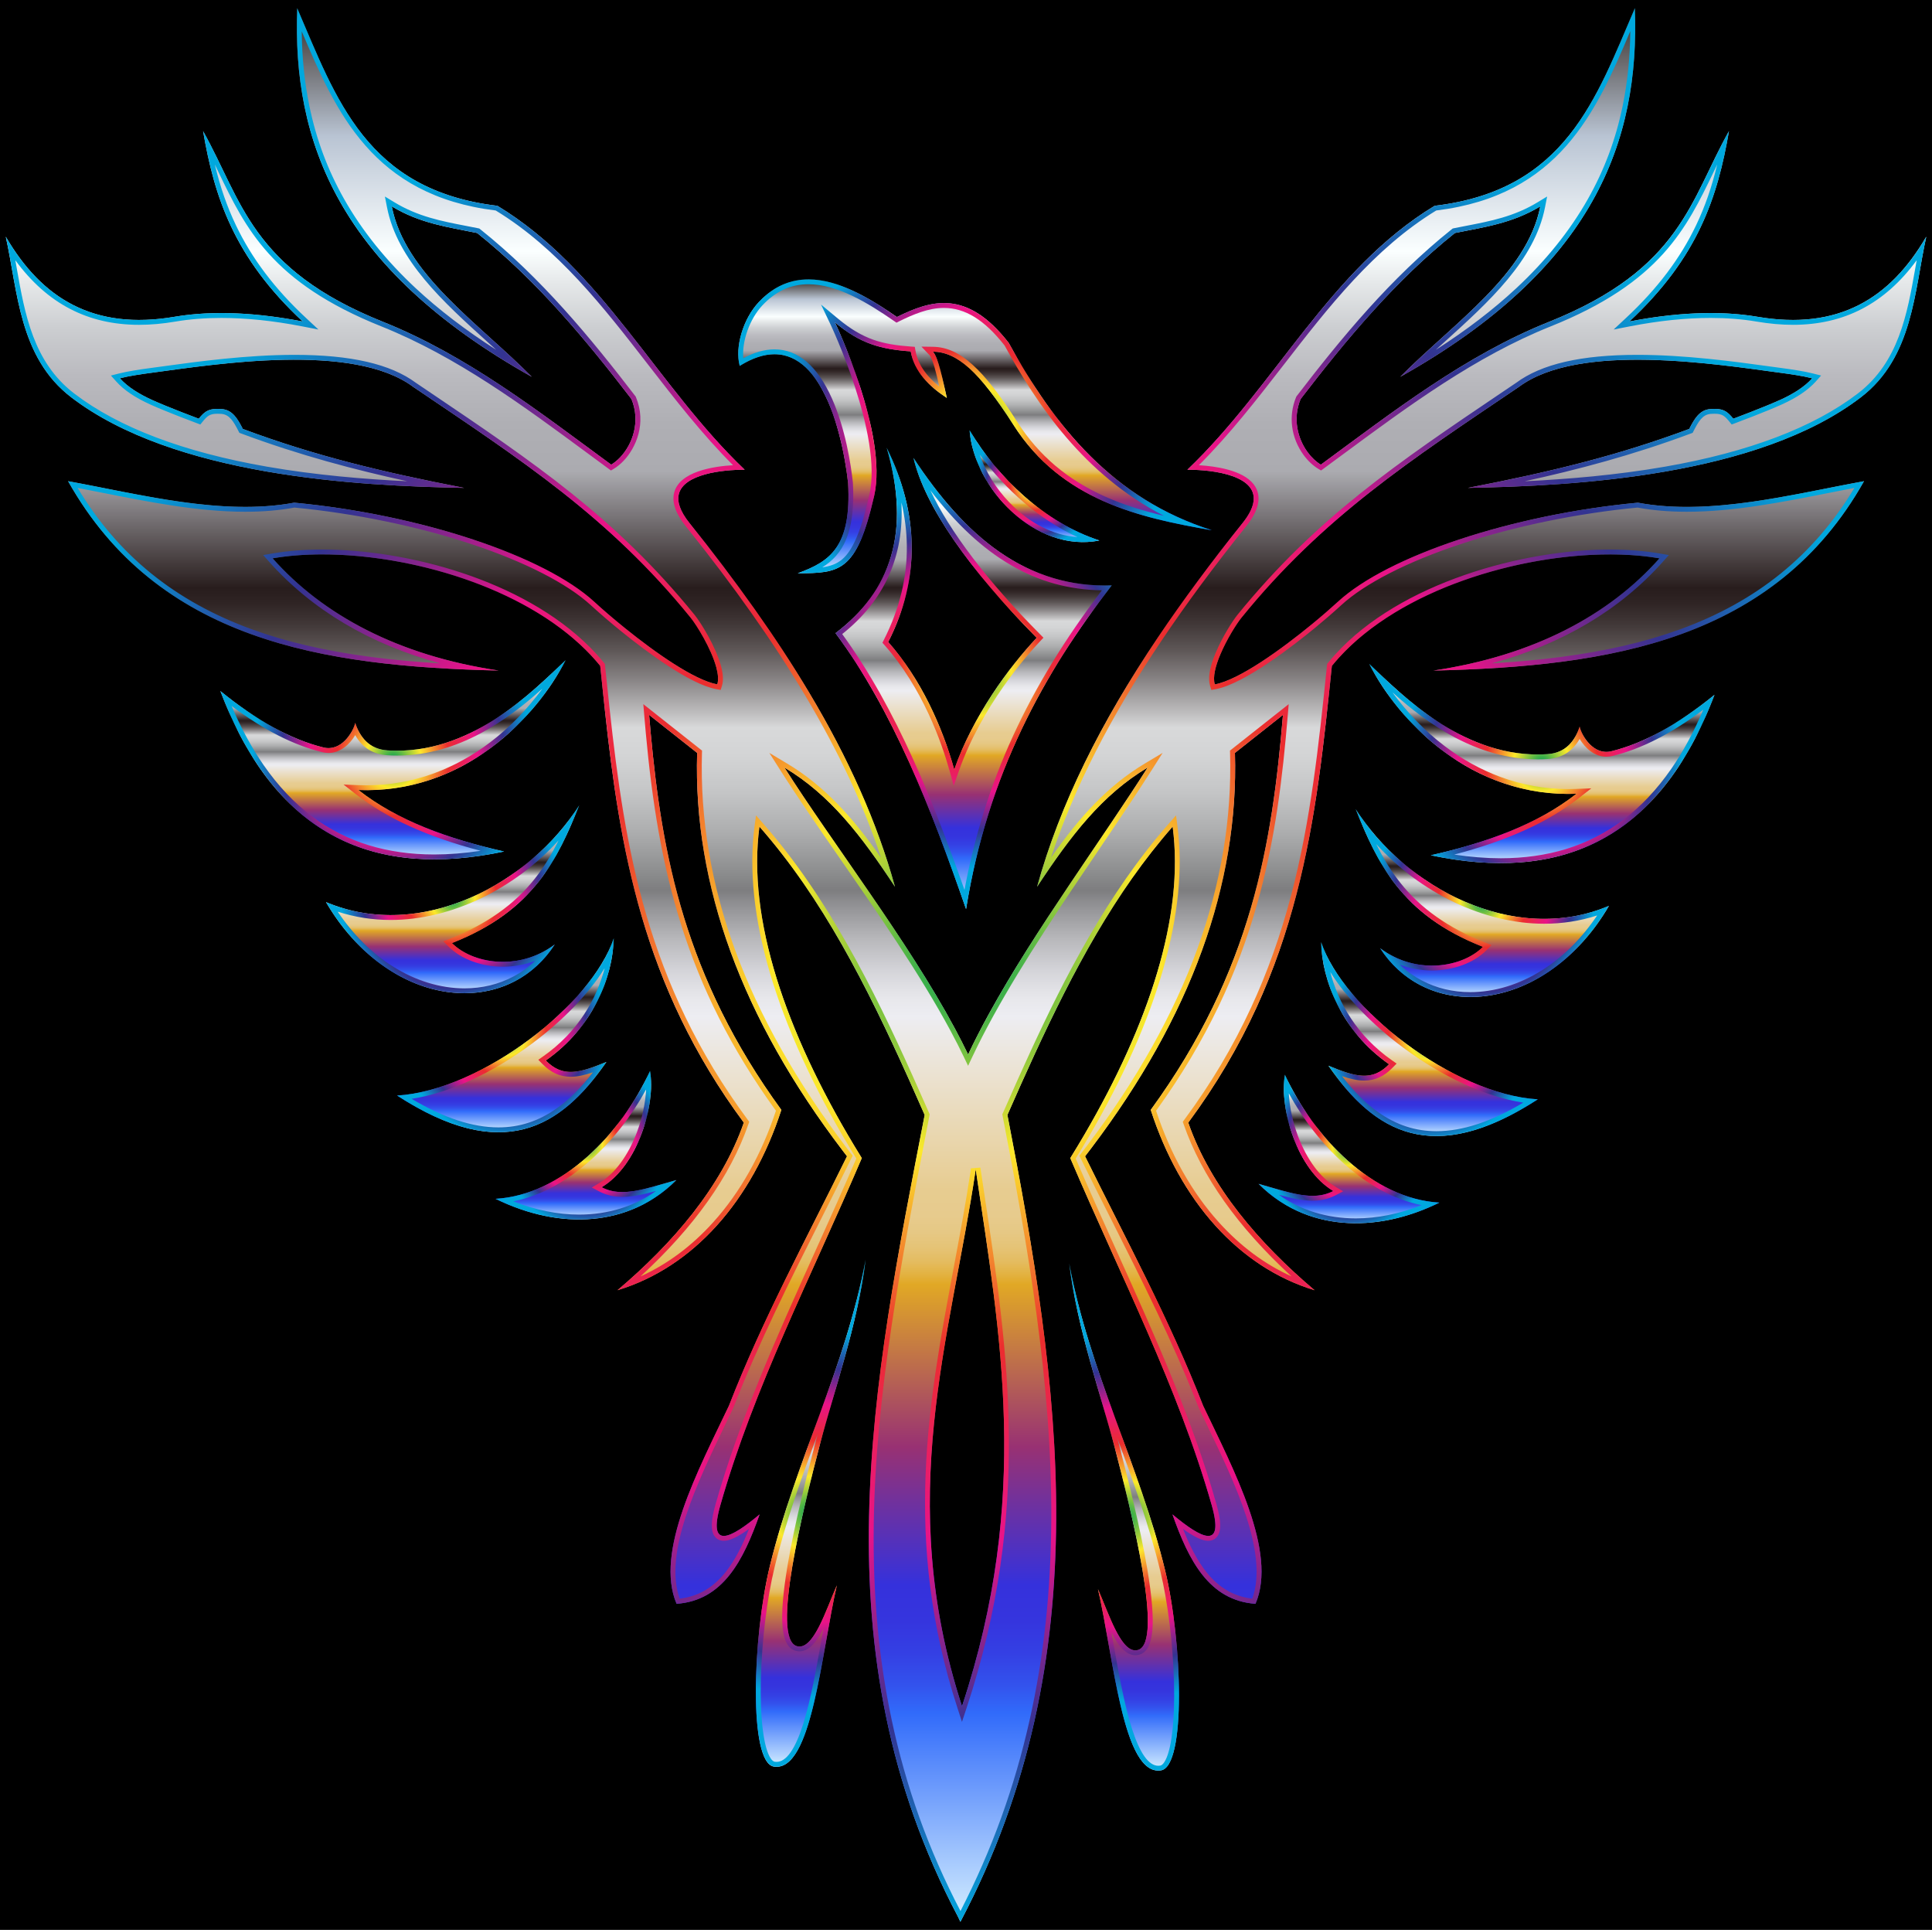 <?xml version="1.0" encoding="UTF-8"?>
<!DOCTYPE svg  PUBLIC '-//W3C//DTD SVG 1.1//EN'  'http://www.w3.org/Graphics/SVG/1.1/DTD/svg11.dtd'>
<svg enable-background="new 514.795 2.599 1592.285 1590.311" version="1.1" viewBox="514.8 2.599 1592.3 1590.3" xml:space="preserve" xmlns="http://www.w3.org/2000/svg">
<rect x="514.8" y="2.599" width="1592.3" height="1590.3"/>


	
		<linearGradient id="r" x1="838.73" x2="838.73" y1="710.71" y2="546.52" gradientUnits="userSpaceOnUse">
			<stop stop-color="#D6F0FF" offset="0"/>
			<stop stop-color="#316BFA" offset=".109"/>
			<stop stop-color="#3352ED" offset=".124"/>
			<stop stop-color="#3440E4" offset=".14"/>
			<stop stop-color="#3535DE" offset=".157"/>
			<stop stop-color="#3531DC" offset=".176"/>
			<stop stop-color="#983173" offset=".248"/>
			<stop stop-color="#E1A825" offset=".333"/>
			<stop stop-color="#E3B344" offset=".339"/>
			<stop stop-color="#E4BC60" offset=".345"/>
			<stop stop-color="#E5C375" offset=".352"/>
			<stop stop-color="#E6C884" offset=".36"/>
			<stop stop-color="#E7CB8D" offset=".369"/>
			<stop stop-color="#E7CC90" offset=".382"/>
			<stop stop-color="#EDEDF2" offset=".473"/>
			<stop stop-color="#E7E7EB" offset=".483"/>
			<stop stop-color="#D4D4D9" offset=".497"/>
			<stop stop-color="#B7B7BA" offset=".514"/>
			<stop stop-color="#8D8D90" offset=".533"/>
			<stop stop-color="#7D7D7F" offset=".539"/>
			<stop stop-color="#8A8B8C" offset=".547"/>
			<stop stop-color="#ACADAE" offset=".569"/>
			<stop stop-color="#C4C5C6" offset=".59"/>
			<stop stop-color="#D3D4D5" offset=".609"/>
			<stop stop-color="#D8D9DA" offset=".624"/>
			<stop stop-color="#BDBCBD" offset=".632"/>
			<stop stop-color="#888485" offset=".649"/>
			<stop stop-color="#5F5858" offset=".664"/>
			<stop stop-color="#413838" offset=".678"/>
			<stop stop-color="#2F2424" offset=".689"/>
			<stop stop-color="#281D1D" offset=".697"/>
			<stop stop-color="#ABABB0" offset=".758"/>
			<stop stop-color="#AFAFB4" offset=".783"/>
			<stop stop-color="#BABABF" offset=".808"/>
			<stop stop-color="#CCCED1" offset=".833"/>
			<stop stop-color="#E6E9EA" offset=".857"/>
			<stop stop-color="#FBFFFF" offset=".873"/>
			<stop stop-color="#B9C4D3" offset=".933"/>
			<stop stop-color="#322923" offset="1"/>
		</linearGradient>
		<path d="m930.24 704.27c-46.103-10.426-87.829-25.507-120.06-50.691 86.698 3.339 146.45-59.441 170.85-107.05-27.915 26.629-78.83 78.653-146.8 74.42-15.385-0.958-23.052-11.272-26.66-22.798-1.734 8.087-11.621 23.917-26.086 20.402-26.923-6.542-55.102-22.226-85.052-46.507 46.236 122.27 129.09 154.2 233.8 132.23z" fill="url(#r)"/>
		<radialGradient id="h" cx="838.73" cy="628.62" r="116.16" gradientUnits="userSpaceOnUse">
			<stop stop-color="#009E54" offset="0"/>
			<stop stop-color="#FDE92B" offset=".2"/>
			<stop stop-color="#EB2D2E" offset=".4"/>
			<stop stop-color="#E91388" offset=".6"/>
			<stop stop-color="#333391" offset=".8"/>
			<stop stop-color="#00A8DE" offset="1"/>
		</radialGradient>
		<path d="m961.77 570.11c-12.105 16.677-26.994 32.066-43.022 44.217-14.43 10.94-29.891 19.487-45.952 25.404-17.968 6.62-36.81 9.976-56.003 9.976-2.139 0-4.315-0.042-6.466-0.125l-12.376-0.477 9.759 7.625c25.927 20.259 59.039 35.362 103.23 46.957-13.379 2.008-26.218 3.022-38.344 3.022-19.243 0-37.335-2.554-53.776-7.589-16.993-5.205-32.784-13.236-46.934-23.87-14.66-11.017-28.039-25.185-39.767-42.112-9.775-14.11-18.646-30.485-26.457-48.822 26.545 19.846 51.142 32.357 74.871 38.123 1.679 0.408 3.375 0.615 5.042 0.615 10.04 0 17.635-7.356 22.001-14.687 5.698 10.163 14.684 15.844 26.4 16.574 2.676 0.167 5.389 0.251 8.064 0.251 50.727 1e-4 91.214-29.518 119.73-55.082m19.255-23.582c-26.833 25.597-74.928 74.664-138.98 74.664-2.583 0-5.181-0.079-7.816-0.243-15.385-0.958-23.052-11.272-26.66-22.798-1.565 7.298-9.771 20.904-21.989 20.904-1.32 0-2.687-0.159-4.098-0.502-26.923-6.542-55.102-22.226-85.052-46.507 37.383 98.856 98.711 138.67 176.17 138.67 18.343 0 37.583-2.231 57.632-6.439-46.103-10.426-87.829-25.507-120.06-50.691 2.223 0.086 4.433 0.128 6.62 0.128 83.124 0 140.46-60.789 164.23-107.18z" fill="url(#h)"/>
	
	
		<linearGradient id="g" x1="887.84" x2="887.84" y1="821.03" y2="666.16" gradientUnits="userSpaceOnUse">
			<stop stop-color="#D6F0FF" offset="0"/>
			<stop stop-color="#316BFA" offset=".109"/>
			<stop stop-color="#3352ED" offset=".124"/>
			<stop stop-color="#3440E4" offset=".14"/>
			<stop stop-color="#3535DE" offset=".157"/>
			<stop stop-color="#3531DC" offset=".176"/>
			<stop stop-color="#983173" offset=".248"/>
			<stop stop-color="#E1A825" offset=".333"/>
			<stop stop-color="#E3B344" offset=".339"/>
			<stop stop-color="#E4BC60" offset=".345"/>
			<stop stop-color="#E5C375" offset=".352"/>
			<stop stop-color="#E6C884" offset=".36"/>
			<stop stop-color="#E7CB8D" offset=".369"/>
			<stop stop-color="#E7CC90" offset=".382"/>
			<stop stop-color="#EDEDF2" offset=".473"/>
			<stop stop-color="#E7E7EB" offset=".483"/>
			<stop stop-color="#D4D4D9" offset=".497"/>
			<stop stop-color="#B7B7BA" offset=".514"/>
			<stop stop-color="#8D8D90" offset=".533"/>
			<stop stop-color="#7D7D7F" offset=".539"/>
			<stop stop-color="#8A8B8C" offset=".547"/>
			<stop stop-color="#ACADAE" offset=".569"/>
			<stop stop-color="#C4C5C6" offset=".59"/>
			<stop stop-color="#D3D4D5" offset=".609"/>
			<stop stop-color="#D8D9DA" offset=".624"/>
			<stop stop-color="#BDBCBD" offset=".632"/>
			<stop stop-color="#888485" offset=".649"/>
			<stop stop-color="#5F5858" offset=".664"/>
			<stop stop-color="#413838" offset=".678"/>
			<stop stop-color="#2F2424" offset=".689"/>
			<stop stop-color="#281D1D" offset=".697"/>
			<stop stop-color="#ABABB0" offset=".758"/>
			<stop stop-color="#AFAFB4" offset=".783"/>
			<stop stop-color="#BABABF" offset=".808"/>
			<stop stop-color="#CCCED1" offset=".833"/>
			<stop stop-color="#E6E9EA" offset=".857"/>
			<stop stop-color="#FBFFFF" offset=".873"/>
			<stop stop-color="#B9C4D3" offset=".933"/>
			<stop stop-color="#322923" offset="1"/>
		</linearGradient>
		<path d="m972.02 780.83c-30.161 22.636-68.06 15.613-84.72-1.099 67.995-26.798 87.217-69.926 104.9-113.57-40.38 63.877-130.03 113.05-208.72 79.816 51.139 87.656 148.2 97.518 188.54 34.853z" fill="url(#g)"/>
		<radialGradient id="f" cx="887.84" cy="743.59" r="91.886" gradientUnits="userSpaceOnUse">
			<stop stop-color="#009E54" offset="0"/>
			<stop stop-color="#FDE92B" offset=".2"/>
			<stop stop-color="#EB2D2E" offset=".4"/>
			<stop stop-color="#E91388" offset=".6"/>
			<stop stop-color="#333391" offset=".8"/>
			<stop stop-color="#00A8DE" offset="1"/>
		</radialGradient>
		<path d="m975.17 695.1c-5.505 11.13-11.743 21.656-19.688 31.686-16.878 21.308-39.66 37.411-69.648 49.23l-5.665 2.233 4.299 4.313c10.384 10.417 27.134 16.636 44.805 16.636 9.171 0 18.119-1.655 26.543-4.866-5.415 5.187-11.468 9.554-18.116 13.063-12.116 6.394-25.594 9.636-40.059 9.636-19.846 0-40.254-6.233-59.018-18.024-17.282-10.86-32.85-26.343-45.496-45.164 13.986 4.537 28.633 6.831 43.692 6.831 49.714-1e-4 102.01-25.451 138.35-65.573m17.03-28.932c-31.421 49.705-92.675 90.505-155.38 90.505-17.879 0-35.875-3.316-53.333-10.689 29.381 50.36 73.926 75.046 114.16 75.046 29.793 0 57.217-13.53 74.38-40.193-13.562 10.178-28.692 14.36-42.748 14.36-17.205 0-32.803-6.262-41.972-15.46 67.995-26.798 87.217-69.926 104.9-113.57z" fill="url(#f)"/>
	
	
		<linearGradient id="e" x1="931.37" x2="931.37" y1="935.61" y2="775.73" gradientUnits="userSpaceOnUse">
			<stop stop-color="#D6F0FF" offset="0"/>
			<stop stop-color="#316BFA" offset=".109"/>
			<stop stop-color="#3352ED" offset=".124"/>
			<stop stop-color="#3440E4" offset=".14"/>
			<stop stop-color="#3535DE" offset=".157"/>
			<stop stop-color="#3531DC" offset=".176"/>
			<stop stop-color="#983173" offset=".248"/>
			<stop stop-color="#E1A825" offset=".333"/>
			<stop stop-color="#E3B344" offset=".339"/>
			<stop stop-color="#E4BC60" offset=".345"/>
			<stop stop-color="#E5C375" offset=".352"/>
			<stop stop-color="#E6C884" offset=".36"/>
			<stop stop-color="#E7CB8D" offset=".369"/>
			<stop stop-color="#E7CC90" offset=".382"/>
			<stop stop-color="#EDEDF2" offset=".473"/>
			<stop stop-color="#E7E7EB" offset=".483"/>
			<stop stop-color="#D4D4D9" offset=".497"/>
			<stop stop-color="#B7B7BA" offset=".514"/>
			<stop stop-color="#8D8D90" offset=".533"/>
			<stop stop-color="#7D7D7F" offset=".539"/>
			<stop stop-color="#8A8B8C" offset=".547"/>
			<stop stop-color="#ACADAE" offset=".569"/>
			<stop stop-color="#C4C5C6" offset=".59"/>
			<stop stop-color="#D3D4D5" offset=".609"/>
			<stop stop-color="#D8D9DA" offset=".624"/>
			<stop stop-color="#BDBCBD" offset=".632"/>
			<stop stop-color="#888485" offset=".649"/>
			<stop stop-color="#5F5858" offset=".664"/>
			<stop stop-color="#413838" offset=".678"/>
			<stop stop-color="#2F2424" offset=".689"/>
			<stop stop-color="#281D1D" offset=".697"/>
			<stop stop-color="#ABABB0" offset=".758"/>
			<stop stop-color="#AFAFB4" offset=".783"/>
			<stop stop-color="#BABABF" offset=".808"/>
			<stop stop-color="#CCCED1" offset=".833"/>
			<stop stop-color="#E6E9EA" offset=".857"/>
			<stop stop-color="#FBFFFF" offset=".873"/>
			<stop stop-color="#B9C4D3" offset=".933"/>
			<stop stop-color="#322923" offset="1"/>
		</linearGradient>
		<path d="m1014.6 877.68c-21.851 8.939-35.832 13.333-50.017-1.202 39.189-27.402 55.327-69.064 56.055-100.74-17.764 54.179-108.51 125.4-178.58 129.64 86.852 56.201 135.2 26.536 172.54-27.698z" fill="url(#e)"/>
		<radialGradient id="d" cx="931.37" cy="855.67" r="84.743" gradientUnits="userSpaceOnUse">
			<stop stop-color="#009E54" offset="0"/>
			<stop stop-color="#FDE92B" offset=".2"/>
			<stop stop-color="#EB2D2E" offset=".4"/>
			<stop stop-color="#E91388" offset=".6"/>
			<stop stop-color="#333391" offset=".8"/>
			<stop stop-color="#00A8DE" offset="1"/>
		</radialGradient>
		<path d="m1013.1 800.5c-6.409 24.869-21.93 52.522-50.782 72.697l-3.861 2.7 3.291 3.372c7.091 7.265 14.53 10.649 23.41 10.649 5.74 0 11.807-1.458 18.279-3.665-9.869 12.767-19.734 22.564-29.944 29.766-14.873 10.492-30.53 15.592-47.865 15.592-21.397 0-44.894-7.709-71.576-23.523 30.843-4.793 66.357-21.007 99.332-45.601 25.712-19.177 46.696-41.136 59.717-61.986m7.565-24.769c-17.764 54.179-108.51 125.4-178.58 129.64 32.856 21.26 60.213 30.236 83.537 30.236 38.332 0 65.789-24.217 89-57.934-11.652 4.767-21.07 8.242-29.47 8.242-7.353 0-13.926-2.659-20.547-9.443 39.189-27.402 55.327-69.064 56.055-100.74z" fill="url(#d)"/>
	
	
		<linearGradient id="c" x1="997.71" x2="997.71" y1="1007.5" y2="885.06" gradientUnits="userSpaceOnUse">
			<stop stop-color="#D6F0FF" offset="0"/>
			<stop stop-color="#316BFA" offset=".109"/>
			<stop stop-color="#3352ED" offset=".124"/>
			<stop stop-color="#3440E4" offset=".14"/>
			<stop stop-color="#3535DE" offset=".157"/>
			<stop stop-color="#3531DC" offset=".176"/>
			<stop stop-color="#983173" offset=".248"/>
			<stop stop-color="#E1A825" offset=".333"/>
			<stop stop-color="#E3B344" offset=".339"/>
			<stop stop-color="#E4BC60" offset=".345"/>
			<stop stop-color="#E5C375" offset=".352"/>
			<stop stop-color="#E6C884" offset=".36"/>
			<stop stop-color="#E7CB8D" offset=".369"/>
			<stop stop-color="#E7CC90" offset=".382"/>
			<stop stop-color="#EDEDF2" offset=".473"/>
			<stop stop-color="#E7E7EB" offset=".483"/>
			<stop stop-color="#D4D4D9" offset=".497"/>
			<stop stop-color="#B7B7BA" offset=".514"/>
			<stop stop-color="#8D8D90" offset=".533"/>
			<stop stop-color="#7D7D7F" offset=".539"/>
			<stop stop-color="#8A8B8C" offset=".547"/>
			<stop stop-color="#ACADAE" offset=".569"/>
			<stop stop-color="#C4C5C6" offset=".59"/>
			<stop stop-color="#D3D4D5" offset=".609"/>
			<stop stop-color="#D8D9DA" offset=".624"/>
			<stop stop-color="#BDBCBD" offset=".632"/>
			<stop stop-color="#888485" offset=".649"/>
			<stop stop-color="#5F5858" offset=".664"/>
			<stop stop-color="#413838" offset=".678"/>
			<stop stop-color="#2F2424" offset=".689"/>
			<stop stop-color="#281D1D" offset=".697"/>
			<stop stop-color="#ABABB0" offset=".758"/>
			<stop stop-color="#AFAFB4" offset=".783"/>
			<stop stop-color="#BABABF" offset=".808"/>
			<stop stop-color="#CCCED1" offset=".833"/>
			<stop stop-color="#E6E9EA" offset=".857"/>
			<stop stop-color="#FBFFFF" offset=".873"/>
			<stop stop-color="#B9C4D3" offset=".933"/>
			<stop stop-color="#322923" offset="1"/>
		</linearGradient>
		<path d="m1010.7 980.93c29.805-17.75 44.552-68.032 39.839-95.869-23.731 51.69-72.119 102.19-127.32 105.42 53.177 26.05 110.69 23.11 149.02-15.479-25.68 7.226-44.967 14.67-61.535 5.931z" fill="url(#c)"/>
		<radialGradient id="b" cx="997.71" cy="946.27" r="68.182" gradientUnits="userSpaceOnUse">
			<stop stop-color="#009E54" offset="0"/>
			<stop stop-color="#FDE92B" offset=".2"/>
			<stop stop-color="#EB2D2E" offset=".4"/>
			<stop stop-color="#E91388" offset=".6"/>
			<stop stop-color="#333391" offset=".8"/>
			<stop stop-color="#00A8DE" offset="1"/>
		</radialGradient>
		<path d="m1047.3 900.41c-0.545 10.949-3.139 23.358-7.474 34.966-7.296 19.536-18.363 34.492-31.163 42.115l-6.126 3.648 6.307 3.326c5.636 2.973 11.814 4.418 18.886 4.418 8.566 0 17.681-2.099 27.804-4.922-18.038 12.816-39.656 19.509-63.45 19.509-17.555 0-36.058-3.738-54.194-10.889 46.431-9.433 86.27-49.9 109.41-92.171m3.248-15.351c-23.731 51.69-72.119 102.19-127.32 105.42 22.771 11.155 46.34 16.995 68.855 16.995 30.063 0 58.249-10.41 80.162-32.474-17.388 4.893-31.849 9.886-44.516 9.886-6.04 0-11.67-1.134-17.019-3.956 29.805-17.75 44.552-68.032 39.838-95.869z" fill="url(#b)"/>
	
	
		<linearGradient id="a" x1="1183" x2="1183" y1="1458.5" y2="1040.6" gradientUnits="userSpaceOnUse">
			<stop stop-color="#D6F0FF" offset="0"/>
			<stop stop-color="#316BFA" offset=".109"/>
			<stop stop-color="#3352ED" offset=".124"/>
			<stop stop-color="#3440E4" offset=".14"/>
			<stop stop-color="#3535DE" offset=".157"/>
			<stop stop-color="#3531DC" offset=".176"/>
			<stop stop-color="#983173" offset=".248"/>
			<stop stop-color="#E1A825" offset=".333"/>
			<stop stop-color="#E3B344" offset=".339"/>
			<stop stop-color="#E4BC60" offset=".345"/>
			<stop stop-color="#E5C375" offset=".352"/>
			<stop stop-color="#E6C884" offset=".36"/>
			<stop stop-color="#E7CB8D" offset=".369"/>
			<stop stop-color="#E7CC90" offset=".382"/>
			<stop stop-color="#EDEDF2" offset=".473"/>
			<stop stop-color="#E7E7EB" offset=".483"/>
			<stop stop-color="#D4D4D9" offset=".497"/>
			<stop stop-color="#B7B7BA" offset=".514"/>
			<stop stop-color="#8D8D90" offset=".533"/>
			<stop stop-color="#7D7D7F" offset=".539"/>
			<stop stop-color="#8A8B8C" offset=".547"/>
			<stop stop-color="#ACADAE" offset=".569"/>
			<stop stop-color="#C4C5C6" offset=".59"/>
			<stop stop-color="#D3D4D5" offset=".609"/>
			<stop stop-color="#D8D9DA" offset=".624"/>
			<stop stop-color="#BDBCBD" offset=".632"/>
			<stop stop-color="#888485" offset=".649"/>
			<stop stop-color="#5F5858" offset=".664"/>
			<stop stop-color="#413838" offset=".678"/>
			<stop stop-color="#2F2424" offset=".689"/>
			<stop stop-color="#281D1D" offset=".697"/>
			<stop stop-color="#ABABB0" offset=".758"/>
			<stop stop-color="#AFAFB4" offset=".783"/>
			<stop stop-color="#BABABF" offset=".808"/>
			<stop stop-color="#CCCED1" offset=".833"/>
			<stop stop-color="#E6E9EA" offset=".857"/>
			<stop stop-color="#FBFFFF" offset=".873"/>
			<stop stop-color="#B9C4D3" offset=".933"/>
			<stop stop-color="#322923" offset="1"/>
		</linearGradient>
		<path d="m1228.2 1040.6c-16.581 89.362-57.772 165.65-78.913 252.46-14.408 59.166-17.549 162.23 3.388 165.31 31.357 4.625 38.884-93.471 51.812-149.35-9.157 20.752-19.39 53.919-32.911 50.124-21.759-6.107 5.3-113.94 19.174-167.1 10.642-40.768 30.705-96.924 37.45-151.44z" fill="url(#a)"/>
		<radialGradient id="ab" cx="1183" cy="1249.5" r="151.18" gradientUnits="userSpaceOnUse">
			<stop stop-color="#009E54" offset="0"/>
			<stop stop-color="#FDE92B" offset=".2"/>
			<stop stop-color="#EB2D2E" offset=".4"/>
			<stop stop-color="#E91388" offset=".6"/>
			<stop stop-color="#333391" offset=".8"/>
			<stop stop-color="#00A8DE" offset="1"/>
		</radialGradient>
		<path d="m1188.8 1184c-0.647 2.365-1.27 4.684-1.863 6.957-7.786 29.828-17.439 68.325-23.024 101.54-7.614 45.277-5.566 66.995 6.639 70.42 1.059 0.297 2.14 0.448 3.212 0.448 7.886 0 14.124-7.873 19.665-18.617-0.466 2.613-0.935 5.256-1.407 7.923-4.457 25.146-9.065 51.149-15.338 70.882-6.518 20.503-13.864 30.899-21.836 30.899-0.499 0-1.014-0.039-1.534-0.115-1.087-0.16-2.21-1.089-3.338-2.763-5.904-8.761-8.911-33.486-8.045-66.142 0.841-31.695 5.065-65.9 11.299-91.499 9.235-37.922 22.573-74.52 35.569-109.93m39.458-143.48c-16.581 89.362-57.772 165.65-78.913 252.46-14.408 59.166-17.549 162.23 3.388 165.31 0.716 0.106 1.424 0.158 2.116 0.158 29.593 0 37.064-94.904 49.696-149.51-8.669 19.646-18.305 50.424-30.78 50.424-0.702 0-1.411-0.097-2.131-0.299-21.759-6.107 5.3-113.94 19.174-167.1 10.642-40.768 30.705-96.924 37.45-151.44z" fill="url(#ab)"/>
	
	
		<linearGradient id="aa" x1="1318.4" x2="1318.4" y1="475.02" y2="232.84" gradientUnits="userSpaceOnUse">
			<stop stop-color="#D6F0FF" offset="0"/>
			<stop stop-color="#316BFA" offset=".109"/>
			<stop stop-color="#3352ED" offset=".124"/>
			<stop stop-color="#3440E4" offset=".14"/>
			<stop stop-color="#3535DE" offset=".157"/>
			<stop stop-color="#3531DC" offset=".176"/>
			<stop stop-color="#983173" offset=".248"/>
			<stop stop-color="#E1A825" offset=".333"/>
			<stop stop-color="#E3B344" offset=".339"/>
			<stop stop-color="#E4BC60" offset=".345"/>
			<stop stop-color="#E5C375" offset=".352"/>
			<stop stop-color="#E6C884" offset=".36"/>
			<stop stop-color="#E7CB8D" offset=".369"/>
			<stop stop-color="#E7CC90" offset=".382"/>
			<stop stop-color="#EDEDF2" offset=".473"/>
			<stop stop-color="#E7E7EB" offset=".483"/>
			<stop stop-color="#D4D4D9" offset=".497"/>
			<stop stop-color="#B7B7BA" offset=".514"/>
			<stop stop-color="#8D8D90" offset=".533"/>
			<stop stop-color="#7D7D7F" offset=".539"/>
			<stop stop-color="#8A8B8C" offset=".547"/>
			<stop stop-color="#ACADAE" offset=".569"/>
			<stop stop-color="#C4C5C6" offset=".59"/>
			<stop stop-color="#D3D4D5" offset=".609"/>
			<stop stop-color="#D8D9DA" offset=".624"/>
			<stop stop-color="#BDBCBD" offset=".632"/>
			<stop stop-color="#888485" offset=".649"/>
			<stop stop-color="#5F5858" offset=".664"/>
			<stop stop-color="#413838" offset=".678"/>
			<stop stop-color="#2F2424" offset=".689"/>
			<stop stop-color="#281D1D" offset=".697"/>
			<stop stop-color="#ABABB0" offset=".758"/>
			<stop stop-color="#AFAFB4" offset=".783"/>
			<stop stop-color="#BABABF" offset=".808"/>
			<stop stop-color="#CCCED1" offset=".833"/>
			<stop stop-color="#E6E9EA" offset=".857"/>
			<stop stop-color="#FBFFFF" offset=".873"/>
			<stop stop-color="#B9C4D3" offset=".933"/>
			<stop stop-color="#322923" offset="1"/>
		</linearGradient>
		<path d="m1213.8 400.65c2.874 52.594-14.864 64.615-41.486 74.367 34.448-0.238 48.473-0.556 62.956-63.786 11.637-50.807-32.311-142.96-32.311-142.96 20.911 17.4 37.1 22.048 62.438 23.89 2.94 16.566 14.995 28.71 29.785 38.36-3.396-14.851-6.906-33.29-11.506-38.165 19.889 0.284 38.162 16.262 66.414 60.375 39.924 62.339 103.74 76.427 163.42 86.794-81.392-25.945-129.42-85.168-167.36-154.45-34.737-44.315-63.706-35.277-92.133-21.224-35.082-24.381-79.253-49.046-113.72-12.404-13.01 13.832-19.953 37.091-15.829 52.7 61.603-38.726 83.999 48.361 89.334 96.496z" fill="url(#aa)"/>
		<radialGradient id="z" cx="1318.4" cy="353.93" r="162.38" gradientUnits="userSpaceOnUse">
			<stop stop-color="#009E54" offset="0"/>
			<stop stop-color="#FDE92B" offset=".2"/>
			<stop stop-color="#EB2D2E" offset=".4"/>
			<stop stop-color="#E91388" offset=".6"/>
			<stop stop-color="#333391" offset=".8"/>
			<stop stop-color="#00A8DE" offset="1"/>
		</radialGradient>
		<path d="m1181.1 236.84c23.78 4e-4 49.028 15.319 70.59 30.304l1.939 1.347 2.116-1.046c11.671-5.769 24.23-11.108 36.989-11.107 17.502 0.001 33.403 9.84 50.022 30.957 26.807 48.897 65.303 106.5 131.39 140.37-16.33-3.867-32.611-8.786-48.172-15.695-31.254-13.876-54.988-33.956-72.556-61.388-14.525-22.68-26.293-37.754-37.033-47.437-11.005-9.922-21.394-14.619-32.692-14.781l-9.46-0.135 6.494 6.88c2.842 3.011 5.842 15.456 8.211 26.012-11.271-9.078-17.725-18.841-19.643-29.651l-0.544-3.065-3.105-0.226c-23.66-1.72-39.462-5.745-60.169-22.975l-14.021-11.666 7.852 16.463c0.433 0.909 43.219 91.458 32.023 140.34-6.839 29.857-13.613 45.808-22.652 53.335-4.488 3.737-9.819 5.544-16.194 6.433 16.467-10.21 27.554-27.866 25.269-69.674l-0.006-0.112-0.012-0.111c-1.677-15.136-6.147-44.25-17.233-69.177-11.962-26.896-27.915-40.534-47.415-40.534-8.079 1e-4 -16.702 2.451-25.7 7.297-1.214-13.97 5.223-32.376 15.781-43.601 10.984-11.679 23.392-17.356 37.931-17.356m0-4c-14.302-2e-4 -28.224 5.197-40.844 18.615-13.01 13.832-19.953 37.091-15.829 52.7 10.697-6.725 20.212-9.656 28.661-9.656 40.206-7e-4 56.264 66.375 60.673 106.15 2.874 52.594-14.864 64.615-41.486 74.367 34.448-0.238 48.473-0.556 62.956-63.786 11.637-50.807-32.311-142.96-32.311-142.96 20.911 17.4 37.1 22.048 62.438 23.89 2.94 16.566 14.995 28.71 29.785 38.36-3.396-14.851-6.906-33.29-11.506-38.165 19.889 0.284 38.162 16.262 66.414 60.375 39.924 62.339 103.74 76.427 163.42 86.794-81.392-25.945-129.42-85.168-167.36-154.45-19.266-24.578-36.762-32.744-53.371-32.746-13.337-0.001-26.102 5.263-38.762 11.522-22.235-15.452-48.121-31.019-72.872-31.019z" fill="url(#z)"/>
	
	
		<linearGradient id="y" x1="1367.4" x2="1367.4" y1="449.3" y2="357.09" gradientUnits="userSpaceOnUse">
			<stop stop-color="#D6F0FF" offset="0"/>
			<stop stop-color="#316BFA" offset=".109"/>
			<stop stop-color="#3352ED" offset=".124"/>
			<stop stop-color="#3440E4" offset=".14"/>
			<stop stop-color="#3535DE" offset=".157"/>
			<stop stop-color="#3531DC" offset=".176"/>
			<stop stop-color="#983173" offset=".248"/>
			<stop stop-color="#E1A825" offset=".333"/>
			<stop stop-color="#E3B344" offset=".339"/>
			<stop stop-color="#E4BC60" offset=".345"/>
			<stop stop-color="#E5C375" offset=".352"/>
			<stop stop-color="#E6C884" offset=".36"/>
			<stop stop-color="#E7CB8D" offset=".369"/>
			<stop stop-color="#E7CC90" offset=".382"/>
			<stop stop-color="#EDEDF2" offset=".473"/>
			<stop stop-color="#E7E7EB" offset=".483"/>
			<stop stop-color="#D4D4D9" offset=".497"/>
			<stop stop-color="#B7B7BA" offset=".514"/>
			<stop stop-color="#8D8D90" offset=".533"/>
			<stop stop-color="#7D7D7F" offset=".539"/>
			<stop stop-color="#8A8B8C" offset=".547"/>
			<stop stop-color="#ACADAE" offset=".569"/>
			<stop stop-color="#C4C5C6" offset=".59"/>
			<stop stop-color="#D3D4D5" offset=".609"/>
			<stop stop-color="#D8D9DA" offset=".624"/>
			<stop stop-color="#BDBCBD" offset=".632"/>
			<stop stop-color="#888485" offset=".649"/>
			<stop stop-color="#5F5858" offset=".664"/>
			<stop stop-color="#413838" offset=".678"/>
			<stop stop-color="#2F2424" offset=".689"/>
			<stop stop-color="#281D1D" offset=".697"/>
			<stop stop-color="#ABABB0" offset=".758"/>
			<stop stop-color="#AFAFB4" offset=".783"/>
			<stop stop-color="#BABABF" offset=".808"/>
			<stop stop-color="#CCCED1" offset=".833"/>
			<stop stop-color="#E6E9EA" offset=".857"/>
			<stop stop-color="#FBFFFF" offset=".873"/>
			<stop stop-color="#B9C4D3" offset=".933"/>
			<stop stop-color="#322923" offset="1"/>
		</linearGradient>
		<path d="m1420.9 447.98c-45.017-14.711-83.945-51.773-107.02-90.889 3.59 47.293 53.671 101.38 107.02 90.889z" fill="url(#y)"/>
		<radialGradient id="x" cx="1367.4" cy="403.19" r="49.945" gradientUnits="userSpaceOnUse">
			<stop stop-color="#009E54" offset="0"/>
			<stop stop-color="#FDE92B" offset=".2"/>
			<stop stop-color="#EB2D2E" offset=".4"/>
			<stop stop-color="#E91388" offset=".6"/>
			<stop stop-color="#333391" offset=".8"/>
			<stop stop-color="#00A8DE" offset="1"/>
		</radialGradient>
		<path d="m1322.2 377.1c21.744 29.983 50.297 54.103 80.568 68.041-19.823-1.337-39.568-11.338-56.061-28.499-11.126-11.576-19.651-25.496-24.507-39.542m-8.345-20.013c3.284 43.26 45.472 92.209 93.475 92.209 4.474 0 8.996-0.425 13.545-1.319-45.017-14.711-83.945-51.773-107.02-90.889z" fill="url(#x)"/>
	
	
		<linearGradient id="w" x1="1317.3" x2="1317.3" y1="751.72" y2="371.49" gradientUnits="userSpaceOnUse">
			<stop stop-color="#D6F0FF" offset="0"/>
			<stop stop-color="#316BFA" offset=".109"/>
			<stop stop-color="#3352ED" offset=".124"/>
			<stop stop-color="#3440E4" offset=".14"/>
			<stop stop-color="#3535DE" offset=".157"/>
			<stop stop-color="#3531DC" offset=".176"/>
			<stop stop-color="#983173" offset=".248"/>
			<stop stop-color="#E1A825" offset=".333"/>
			<stop stop-color="#E3B344" offset=".339"/>
			<stop stop-color="#E4BC60" offset=".345"/>
			<stop stop-color="#E5C375" offset=".352"/>
			<stop stop-color="#E6C884" offset=".36"/>
			<stop stop-color="#E7CB8D" offset=".369"/>
			<stop stop-color="#E7CC90" offset=".382"/>
			<stop stop-color="#EDEDF2" offset=".473"/>
			<stop stop-color="#E7E7EB" offset=".483"/>
			<stop stop-color="#D4D4D9" offset=".497"/>
			<stop stop-color="#B7B7BA" offset=".514"/>
			<stop stop-color="#8D8D90" offset=".533"/>
			<stop stop-color="#7D7D7F" offset=".539"/>
			<stop stop-color="#8A8B8C" offset=".547"/>
			<stop stop-color="#ACADAE" offset=".569"/>
			<stop stop-color="#C4C5C6" offset=".59"/>
			<stop stop-color="#D3D4D5" offset=".609"/>
			<stop stop-color="#D8D9DA" offset=".624"/>
			<stop stop-color="#BDBCBD" offset=".632"/>
			<stop stop-color="#888485" offset=".649"/>
			<stop stop-color="#5F5858" offset=".664"/>
			<stop stop-color="#413838" offset=".678"/>
			<stop stop-color="#2F2424" offset=".689"/>
			<stop stop-color="#281D1D" offset=".697"/>
			<stop stop-color="#ABABB0" offset=".758"/>
			<stop stop-color="#AFAFB4" offset=".783"/>
			<stop stop-color="#BABABF" offset=".808"/>
			<stop stop-color="#CCCED1" offset=".833"/>
			<stop stop-color="#E6E9EA" offset=".857"/>
			<stop stop-color="#FBFFFF" offset=".873"/>
			<stop stop-color="#B9C4D3" offset=".933"/>
			<stop stop-color="#322923" offset="1"/>
		</linearGradient>
		<path d="m1203.4 524.33c47.506 63.966 78.729 144.48 107.6 227.39 18.11-111.94 64.143-194.54 120.08-266.74-70.807 2.397-121.63-40.991-163.43-105.07 9.208 39.344 45.963 92.17 101.57 148.26-22.93 24.245-52.59 64.703-67.954 108.52-9.709-34.77-27.419-74.632-54.413-105.06 26.541-52.244 25.462-105.65-1.312-160.14 20.54 69.734 2.877 118.72-42.146 152.84z" fill="url(#w)"/>
		<radialGradient id="v" cx="1317.3" cy="561.6" r="156.69" gradientUnits="userSpaceOnUse">
			<stop stop-color="#009E54" offset="0"/>
			<stop stop-color="#FDE92B" offset=".2"/>
			<stop stop-color="#EB2D2E" offset=".4"/>
			<stop stop-color="#E91388" offset=".6"/>
			<stop stop-color="#333391" offset=".8"/>
			<stop stop-color="#00A8DE" offset="1"/>
		</radialGradient>
		<path d="m1281.5 406.54c42.108 55.27 87.611 81.685 141.42 82.51-61.09 80.452-96.454 157.47-113.22 246.86-24.929-70.61-55.499-148.64-100.77-210.81 34.838-27.734 51.154-64.102 48.792-108.52 2.843 12.085 4.34 24.067 4.472 35.872 0.292 26.075-6.068 52.106-18.904 77.372l-1.234 2.429 1.808 2.038c31.309 35.29 46.991 79.981 53.552 103.48l3.42 12.248 4.207-12c18.696-53.324 56.075-95.455 67.085-107.1l2.662-2.814-2.727-2.751c-43.39-43.764-74.605-84.858-90.57-118.81m-35.948-35.055c20.54 69.734 2.877 118.72-42.146 152.84 47.506 63.966 78.729 144.48 107.6 227.39 18.11-111.94 64.143-194.54 120.08-266.74-1.863 0.063-3.723 0.095-5.559 0.095-67.928 0-117.18-42.771-157.87-105.17 9.208 39.344 45.963 92.17 101.57 148.26-22.93 24.245-52.59 64.703-67.954 108.52-9.709-34.77-27.419-74.632-54.413-105.06 26.541-52.244 25.462-105.65-1.311-160.14z" fill="url(#v)"/>
	
	
		<linearGradient id="u" x1="1310.9" x2="1310.9" y1="1586.2" y2="9.31" gradientUnits="userSpaceOnUse">
			<stop stop-color="#D6F0FF" offset="0"/>
			<stop stop-color="#316BFA" offset=".109"/>
			<stop stop-color="#3352ED" offset=".124"/>
			<stop stop-color="#3440E4" offset=".14"/>
			<stop stop-color="#3535DE" offset=".157"/>
			<stop stop-color="#3531DC" offset=".176"/>
			<stop stop-color="#983173" offset=".248"/>
			<stop stop-color="#E1A825" offset=".333"/>
			<stop stop-color="#E3B344" offset=".339"/>
			<stop stop-color="#E4BC60" offset=".345"/>
			<stop stop-color="#E5C375" offset=".352"/>
			<stop stop-color="#E6C884" offset=".36"/>
			<stop stop-color="#E7CB8D" offset=".369"/>
			<stop stop-color="#E7CC90" offset=".382"/>
			<stop stop-color="#EDEDF2" offset=".473"/>
			<stop stop-color="#E7E7EB" offset=".483"/>
			<stop stop-color="#D4D4D9" offset=".497"/>
			<stop stop-color="#B7B7BA" offset=".514"/>
			<stop stop-color="#8D8D90" offset=".533"/>
			<stop stop-color="#7D7D7F" offset=".539"/>
			<stop stop-color="#8A8B8C" offset=".547"/>
			<stop stop-color="#ACADAE" offset=".569"/>
			<stop stop-color="#C4C5C6" offset=".59"/>
			<stop stop-color="#D3D4D5" offset=".609"/>
			<stop stop-color="#D8D9DA" offset=".624"/>
			<stop stop-color="#BDBCBD" offset=".632"/>
			<stop stop-color="#888485" offset=".649"/>
			<stop stop-color="#5F5858" offset=".664"/>
			<stop stop-color="#413838" offset=".678"/>
			<stop stop-color="#2F2424" offset=".689"/>
			<stop stop-color="#281D1D" offset=".697"/>
			<stop stop-color="#ABABB0" offset=".758"/>
			<stop stop-color="#AFAFB4" offset=".783"/>
			<stop stop-color="#BABABF" offset=".808"/>
			<stop stop-color="#CCCED1" offset=".833"/>
			<stop stop-color="#E6E9EA" offset=".857"/>
			<stop stop-color="#FBFFFF" offset=".873"/>
			<stop stop-color="#B9C4D3" offset=".933"/>
			<stop stop-color="#322923" offset="1"/>
		</linearGradient>
		<path d="m1981.5 332.31c-13.354 6.044-38.176 15.317-38.176 15.317-5.058-6.191-8.302-8.757-18.887-7.971-8.888 0.661-13.159 8.018-17.424 16.381-59.781 22.314-115.5 35.68-182.42 48.59 88.634-1.573 239.12-9.802 323.78-74.588 43.196-33.048 44.034-87.501 53.988-132.39-29.698 51.029-72.562 77.335-139.14 65.981-32.95-5.619-69.891-3.027-105.57 3.898 56.634-52.804 72.784-102.62 82.1-156.9-31.981 56.844-39.165 113.49-148.46 157.24-68.903 27.575-128.5 73.992-187.91 117.62-3.923-2.363-7.711-5.904-10.915-10.278-8.128-11.096-12.496-27.561-5.748-43.821 37.247-48.461 77.647-97.303 127.14-136.79 23.47-4.788 46.941-7.748 70.398-21.966-10.883 55.844-70.885 95.625-115.41 140.47 159.78-89.65 197.37-194.19 193.35-303.79-31.948 74.339-56.894 150.06-165 162.87-85.949 51.958-131.76 148.79-203.82 217.49 20.826-0.098 59.882 4.609 54.131 28.228-1.098 4.511-3.821 9.707-8.627 15.695-25.698 32.019-49.016 63.368-69.794 94.292-46.862 69.743-80.759 137.31-99.568 205.47 27.638-42.032 53.468-75.793 91.111-98.271-36.904 58.135-92.292 133.05-130.56 202.58-6.312 11.469-12.175 22.797-17.394 33.874-3.362-7.014-7.008-14.14-10.875-21.344-39.098-72.83-101.7-153.97-140.51-215.11 37.643 22.478 63.47 56.239 91.11 98.27-14.691-53.231-38.596-106.11-70.68-159.94-27.208-45.651-60.293-91.99-98.68-139.82-8.014-9.985-10.259-17.777-8.779-23.836 4.055-16.602 36.108-20.174 54.277-20.088-72.06-68.696-117.87-165.53-203.82-217.49-108.1-12.818-133.05-88.534-165-162.87-4.024 109.6 33.569 214.14 193.35 303.79-44.523-44.844-104.53-84.625-115.41-140.47 23.456 14.218 46.927 17.179 70.396 21.967 49.497 39.485 89.893 88.327 127.14 136.79 7.689 18.529 0.945 37.32-9.35 48.133-2.301 2.417-4.778 4.439-7.313 5.966-59.41-43.631-119.01-90.049-187.91-117.62-109.3-43.743-116.48-100.39-148.47-157.24 9.32 54.288 25.471 104.1 82.103 156.9-35.68-6.924-72.62-9.517-105.57-3.897-66.572 11.353-109.44-14.953-139.14-65.981 9.953 44.889 10.796 99.343 53.986 132.39 84.67 64.786 235.16 73.015 323.79 74.589-66.916-12.91-122.64-26.277-182.42-48.591-4.267-8.364-8.537-15.721-17.427-16.381-10.583-0.786-13.829 1.78-18.887 7.971 0 0-24.82-9.273-38.174-15.317-11.057-5.005-20.387-10.804-26.832-18.006 7.925-2.012 18.171-3.465 26.135-4.533 52.73-7.071 166.01-25.28 215.55 11.556 89.708 60.642 161.06 106.97 228.76 190.32 4.912 6.048 16.945 25.397 21.108 40.809 1.469 5.439 1.967 10.391 0.814 14.09-18.846-3.45-50.903-26.025-76.028-46.329-9.999-8.079-18.903-15.8-25.435-21.811-40.933-37.664-142.92-71.754-247.21-81.6-59.33 11.108-127.39-6.941-186.37-17.703 73.774 131.19 209.28 152.66 354.94 156.06-83.313-12.399-144.98-46.006-186.39-92.476 74.998-13.021 195.68 13.112 258.48 75.853 4.095 4.091 7.947 8.334 11.52 12.735 1.276 12.249 2.544 24.498 3.879 36.747 12.315 113.01 30.389 226.07 114.49 339.65-18.396 52.964-58.565 99.597-104.15 138.12 62.586-18.958 110.85-73.815 135.07-148.62-79.559-109.02-98.489-210.48-107.69-310.74-0.452-4.92-0.88-9.838-1.291-14.753l39.581 31.315c-3.224 109.29 36.811 218.64 120.16 328.04 1.111 1.458 2.225 2.916 3.351 4.373-33.345 67.882-69.354 133.82-97.332 205.62-25.037 52.594-61.458 120.57-43.112 163.16 38.358-2.743 55.07-35.874 68.439-73.702-23.004 19.236-43.267 30.608-32.342-7.677 27.68-97.005 74.867-188.3 116.54-285.9-2.135-3.445-4.234-6.888-6.304-10.331-56.459-93.91-88.185-186.69-78.067-262.83 51.895 59.07 88.792 131.79 122.72 207.21 4.537 10.085 9.022 20.216 13.481 30.372-43.045 222.08-88.367 441.19 27.429 660.63l2.012 4.241c115.8-219.44 81.782-442.79 38.742-664.87 7.339-16.714 14.746-33.366 22.345-49.844 31.547-68.408 66.438-133.77 113.85-187.74 9.782 73.623-19.564 162.81-72.557 253.54-3.818 6.536-7.755 13.08-11.812 19.627 41.674 97.593 88.862 188.89 116.54 285.89 10.922 38.287-9.336 26.916-32.345 7.678 13.374 37.832 30.082 70.963 68.441 73.7 18.347-42.591-18.074-110.56-43.111-163.15-27.976-71.795-63.987-137.74-97.333-205.62 1.782-2.307 3.537-4.614 5.281-6.921 82.036-108.55 121.44-217.05 118.23-325.49l39.581-31.315c-8.783 105.06-25.518 211.12-108.98 325.49 24.218 74.806 72.485 129.66 135.07 148.62-45.588-38.521-85.761-85.156-104.15-138.12 93.211-125.88 105.32-251.13 118.37-376.39 1.861-2.292 3.798-4.54 5.804-6.747 60.93-67.058 186.85-95.27 264.2-81.842-41.408 46.47-103.07 80.077-186.38 92.476 145.66-3.398 281.17-24.867 354.94-156.06-58.987 10.762-127.04 28.811-186.37 17.703-104.3 9.846-206.28 43.936-247.21 81.6-5.554 5.11-12.829 11.46-21.026 18.211-25.672 21.146-60.469 46.272-80.442 49.928-1.875-6.013 0.594-15.326 4.558-24.684 5.386-12.71 13.537-25.502 17.364-30.215 67.693-83.347 139.05-129.68 228.76-190.32 49.534-36.837 162.82-18.628 215.54-11.557 7.965 1.068 18.211 2.521 26.136 4.533-6.443 7.202-15.773 13.001-26.832 18.006zm-673.86 1076.3c-55.845-171.78-9.301-303.56 11.217-441.82l-0.038-1.515c20.503 137.92 45.616 271.79-11.179 443.34z" fill="url(#u)"/>
		<radialGradient id="t" cx="1310.9" cy="797.75" r="789.93" gradientUnits="userSpaceOnUse">
			<stop stop-color="#009E54" offset="0"/>
			<stop stop-color="#FDE92B" offset=".2"/>
			<stop stop-color="#EB2D2E" offset=".4"/>
			<stop stop-color="#E91388" offset=".6"/>
			<stop stop-color="#333391" offset=".8"/>
			<stop stop-color="#00A8DE" offset="1"/>
		</radialGradient>
		<path d="m763.43 28.316c28.374 67 58.736 135.37 159.93 147.74 51.355 31.287 89.084 79.941 125.58 127 21.895 28.234 44.474 57.35 70.027 82.885-16.56 0.974-44.312 5.264-48.613 22.873-1.913 7.832 1.298 17.013 9.545 27.289 40.007 49.848 72.182 95.435 98.363 139.36 27.712 46.498 48.341 90.542 62.656 133.88-23.892-33.915-46.888-59.348-77.599-77.687l-14.445-8.626 9.017 14.204c13.965 21.998 30.911 46.45 48.852 72.338 31.191 45.006 66.544 96.017 91.511 142.52 3.966 7.387 7.597 14.513 10.792 21.181l3.638 7.59 3.588-7.614c4.966-10.539 10.618-21.546 17.28-33.65 24.949-45.334 57.882-93.971 86.939-136.88 15.789-23.318 30.703-45.342 43.492-65.488l9.016-14.203-14.444 8.625c-30.71 18.338-53.703 43.764-77.587 77.667 18.896-57.125 48.959-116.01 91.415-179.2 20.292-30.2 43.056-60.954 69.594-94.019 4.947-6.165 8.108-11.969 9.394-17.253 1.595-6.551 0.436-12.377-3.445-17.317-9.101-11.582-31.261-14.757-45.031-15.584 25.556-25.537 48.142-54.66 70.04-82.897 36.496-47.06 74.224-95.713 125.58-127 101.2-12.367 131.56-80.737 159.93-147.73-0.209 21.764-2.268 41.956-6.231 61.29-5.678 27.703-15.088 52.927-28.766 77.112-14.689 25.971-34.592 50.726-59.159 73.577-18.849 17.533-40.984 34.456-66.076 50.535 2.368-2.151 4.733-4.291 7.081-6.414 36.55-33.061 74.346-67.248 82.876-111.02l1.729-8.87-7.728 4.684c-19.57 11.862-38.846 15.585-59.253 19.526-3.232 0.624-6.574 1.27-9.871 1.942l-0.943 0.193-0.752 0.6c-50.332 40.153-91.178 89.804-127.82 137.48l-0.321 0.418-0.202 0.487c-6.508 15.682-4.184 33.521 6.216 47.718 3.487 4.76 7.664 8.682 12.078 11.341l2.283 1.375 2.148-1.578c5.549-4.075 11.1-8.175 16.66-12.281 53.282-39.352 108.38-80.043 170.37-104.85 90.444-36.198 111.85-80.619 134.52-127.65 0.926-1.921 1.858-3.855 2.799-5.797-4.542 18.867-10.041 34.603-17.259 49.789-13.034 27.424-31.976 52.508-57.909 76.688l-10.199 9.509 13.688-2.657c23.546-4.57 45.848-6.887 66.285-6.886 13.424 0 26.159 1.011 37.851 3.005 10.39 1.772 20.461 2.67 29.935 2.67 42.272 0 75.814-17.452 102.02-53.225-0.371 2.078-0.741 4.179-1.115 6.306-6.728 38.204-13.684 77.708-47.447 103.54-36.55 27.967-89.932 48.234-158.66 60.236-40.488 7.07-81.157 10.403-115.85 12.055 43.179-9.415 88.895-21.424 136.97-39.368l1.458-0.544 0.707-1.386c4.083-8.008 7.489-13.714 14.157-14.21 1.133-0.084 2.184-0.127 3.125-0.127 6.374 0 8.349 1.721 12.368 6.639l1.813 2.219 2.684-1.003c1.019-0.381 25.102-9.39 38.426-15.42 12.643-5.722 21.856-11.931 28.164-18.983l4.401-4.92-6.398-1.624c-7.743-1.966-17.355-3.382-26.588-4.62-3.035-0.407-6.27-0.851-9.683-1.319-29.205-4.007-69.204-9.495-108.67-9.494-46.387 5e-4 -79.112 7.547-100.04 23.071-4.132 2.793-8.225 5.555-12.28 8.292-85.114 57.447-152.34 102.82-217.27 182.77-4.109 5.06-12.393 18.078-17.942 31.176-5.064 11.952-6.643 21.182-4.694 27.435l1.054 3.382 3.485-0.638c23.929-4.38 65.502-36.968 82.265-50.775 7.639-6.292 15.165-12.811 21.192-18.355 19.471-17.917 54.415-35.808 98.394-50.378 44.351-14.694 96.154-25.388 145.93-30.13 12.608 2.322 25.897 3.451 40.602 3.451 38.539 0 78.191-7.85 116.54-15.441 7.421-1.469 14.551-2.881 21.573-4.216-33.274 55.444-80.474 93.651-144.03 116.66-28.412 10.284-60.159 17.655-97.055 22.533-17.826 2.357-36.773 4.133-57.831 5.397 58.288-15.886 105.65-43.991 141.19-83.877l4.786-5.372-7.088-1.231c-12.683-2.202-26.695-3.319-41.648-3.319-71.125 0-172.25 27.041-226.19 86.411-2.075 2.284-4.076 4.611-5.948 6.915l-0.75 0.924-0.123 1.183-0.449 4.316c-6.32 60.722-12.856 123.51-29.127 185.2-8.741 33.14-19.522 63.36-32.956 92.388-15.076 32.574-33.089 62.837-55.068 92.52l-1.257 1.698 0.693 1.995c14.815 42.665 44.69 84.777 88.922 125.4-22.112-10.004-42.207-24.958-59.939-44.638-22.33-24.784-39.712-55.689-51.681-91.878 84.771-116.97 100.11-225.1 108.53-325.85l0.769-9.196-46.817 37.04-1.576 1.247 0.059 2.008c1.579 53.464-7.476 107.71-26.914 161.22-19.477 53.624-49.93 108.04-90.513 161.74-1.996 2.641-3.665 4.829-5.255 6.888l-1.523 1.972 1.099 2.236c8.313 16.923 16.929 33.998 25.261 50.51 25.071 49.685 50.995 101.06 71.935 154.8l0.053 0.136 0.062 0.132c2.139 4.492 4.315 9.002 6.618 13.776 22.834 47.325 51.12 105.95 37.494 143.4-15.129-1.785-27.535-8.976-37.852-21.92-8.099-10.161-14.257-22.963-19.26-35.567 9.251 6.718 15.868 9.804 20.79 9.804 3.962 0 6.244-1.92 7.459-3.532 3.475-4.605 3.236-12.932-0.777-26.999-20.163-70.668-50.058-137.03-81.708-207.28-11.317-25.121-23.01-51.079-34.183-77.176 3.658-5.934 7.277-11.963 10.772-17.947 57.078-97.715 82.344-186.27 73.068-256.08l-1.159-8.726-5.81 6.613c-50.926 57.96-86.449 127.92-114.48 188.7-6.646 14.41-13.546 29.804-22.375 49.911l-0.502 1.143 0.238 1.226c20.629 106.45 40.72 219.82 40.12 332.64-0.315 59.141-6.163 113.23-17.88 165.36-12.445 55.37-31.102 106.9-56.963 157.27-26.417-50.635-45.001-102.33-56.781-157.94-10.702-50.515-15.511-103.18-14.702-161 1.508-107.69 22.921-218.04 43.629-324.75l2.248-11.589 0.238-1.226-0.502-1.143c-4.994-11.373-9.408-21.318-13.495-30.405-32.457-72.154-69.866-147.32-123.36-208.21l-5.81-6.614-1.16 8.727c-9.589 72.156 17.592 163.94 78.604 265.42 1.772 2.947 3.528 5.833 5.237 8.607-11.174 26.102-22.87 52.064-34.189 77.19-31.648 70.253-61.541 136.61-81.706 207.28-4.013 14.065-4.254 22.391-0.779 26.996 1.216 1.611 3.497 3.532 7.46 3.532 4.923 0 11.54-3.085 20.79-9.803-5.001 12.602-11.158 25.401-19.258 35.564-10.317 12.944-22.723 20.137-37.852 21.924-13.624-37.448 14.659-96.068 37.491-143.39 2.305-4.778 4.483-9.291 6.623-13.786l0.062-0.132 0.053-0.136c20.941-53.738 46.864-105.11 71.933-154.79 8.332-16.513 16.948-33.588 25.262-50.513l1.099-2.236-1.523-1.972c-1.121-1.451-2.229-2.902-3.334-4.353-41.234-54.122-72.178-108.97-91.974-163.02-19.753-53.932-28.963-108.6-27.373-162.48l0.059-2.008-1.576-1.246-39.581-31.315-7.236-5.725 0.768 9.195c0.434 5.198 0.857 10.034 1.293 14.785 10.29 112.09 32.503 207.97 107.24 311.07-11.97 36.188-29.352 67.092-51.68 91.874-17.731 19.679-37.826 34.633-59.939 44.637 44.229-40.622 74.103-82.731 88.922-125.4l0.693-1.995-1.257-1.698c-83.301-112.5-101.33-223.93-113.72-337.7-1.191-10.932-2.349-22.052-3.469-32.806l-0.408-3.922-0.123-1.183-0.75-0.923c-3.587-4.418-7.557-8.806-11.799-13.044-55.514-55.459-150.67-80.283-220.34-80.283-14.952 0-28.964 1.117-41.647 3.318l-7.089 1.231 4.787 5.372c35.543 39.886 82.9 67.992 141.19 83.877-21.058-1.264-40.005-3.04-57.831-5.397-36.896-4.878-68.643-12.249-97.055-22.533-63.558-23.006-110.76-61.214-144.03-116.66 7.022 1.336 14.152 2.747 21.574 4.217 38.343 7.591 77.992 15.441 116.54 15.441 14.706 0 27.996-1.129 40.604-3.451 49.774 4.742 101.58 15.436 145.93 30.13 43.979 14.571 78.923 32.462 98.394 50.378 7.298 6.715 16.4 14.52 25.63 21.978 19.663 15.889 55.919 43.142 77.822 47.152l3.485 0.638 1.054-3.382c1.312-4.208 1.059-9.547-0.771-16.324-4.342-16.073-16.58-35.781-21.864-42.287-64.923-79.936-132.14-125.31-217.24-182.75-4.066-2.744-8.17-5.514-12.313-8.315-20.928-15.522-53.653-23.069-100.04-23.069-39.464 0-79.47 5.489-108.68 9.496-3.409 0.468-6.641 0.911-9.672 1.317-9.232 1.238-18.842 2.654-26.588 4.62l-6.399 1.624 4.402 4.92c6.31 7.052 15.522 13.261 28.164 18.983 13.324 6.031 37.405 15.04 38.424 15.42l2.684 1.003 1.813-2.219c4.019-4.919 5.994-6.64 12.37-6.64 0.938 0 1.989 0.043 3.124 0.127 6.668 0.495 10.074 6.202 14.16 14.21l0.707 1.386 1.458 0.544c48.076 17.946 93.787 29.953 136.97 39.368-34.688-1.652-75.354-4.985-115.84-12.055-68.732-12.002-122.12-32.268-158.67-60.235-33.76-25.832-40.718-65.338-47.446-103.54-0.374-2.126-0.744-4.224-1.115-6.301 26.205 35.773 59.747 53.225 102.02 53.225 9.473 0 19.544-0.898 29.933-2.67 11.694-1.994 24.429-3.005 37.852-3.005 20.44 1e-4 42.742 2.317 66.285 6.886l13.688 2.657-10.198-9.509c-25.932-24.179-44.874-49.264-57.908-76.688-7.218-15.186-12.718-30.921-17.26-49.788 0.943 1.945 1.876 3.881 2.803 5.804 22.665 47.027 44.072 91.445 134.52 127.64 61.992 24.81 117.09 65.503 170.37 104.86 5.558 4.105 11.107 8.203 16.655 12.278l2.149 1.578 2.283-1.376c2.846-1.715 5.587-3.947 8.146-6.635 10.249-10.765 19.057-30.953 10.147-52.424l-0.202-0.487-0.321-0.418c-36.651-47.682-77.503-97.338-127.82-137.48l-0.752-0.6-0.943-0.192c-3.297-0.673-6.64-1.318-9.872-1.943-20.406-3.941-39.681-7.664-59.25-19.526l-7.728-4.684 1.728 8.87c8.527 43.77 46.318 77.954 82.865 111.01 2.353 2.128 4.721 4.27 7.093 6.426-25.094-16.08-47.231-33.004-66.081-50.539-24.566-22.851-44.47-47.606-59.159-73.577-13.679-24.186-23.089-49.41-28.767-77.112-3.963-19.334-6.022-39.526-6.231-61.29m551.39 938.26c-4.057 27.279-9.226 54.842-14.226 81.502-20.577 109.72-41.854 223.18 3.213 361.8l3.769 11.595 3.832-11.574c53.902-162.81 34.036-294.55 14.825-421.96-1.166-7.735-2.333-15.476-3.486-23.229l-7.955 0.688 0.029 1.17m547.35-957.26c-31.948 74.339-56.894 150.06-165 162.87-85.949 51.958-131.76 148.79-203.82 217.49 0.208-1e-3 0.419-0.002 0.631-0.002 20.973 0 59.193 4.847 53.5 28.23-1.098 4.511-3.822 9.707-8.627 15.695-25.698 32.019-49.016 63.368-69.794 94.292-46.862 69.743-80.759 137.31-99.568 205.47 27.638-42.032 53.468-75.792 91.112-98.271-36.904 58.135-92.293 133.05-130.56 202.58-6.312 11.469-12.174 22.797-17.394 33.874-3.362-7.014-7.008-14.14-10.876-21.344-39.098-72.83-101.7-153.97-140.51-215.11 37.643 22.479 63.47 56.239 91.11 98.27-14.691-53.232-38.597-106.11-70.68-159.94-27.208-45.651-60.293-91.99-98.68-139.82-8.014-9.985-10.259-17.777-8.779-23.836 4.009-16.41 35.376-20.09 53.646-20.09 0.213 0 0.422 5e-4 0.631 0.002-72.06-68.695-117.87-165.53-203.82-217.49-108.1-12.818-133.05-88.534-165-162.87-4.025 109.6 33.568 214.14 193.35 303.79-44.523-44.844-104.53-84.625-115.41-140.47 23.456 14.218 46.927 17.179 70.396 21.967 49.497 39.485 89.893 88.327 127.14 136.79 7.689 18.528 0.945 37.32-9.35 48.132-2.301 2.417-4.778 4.439-7.313 5.966-59.41-43.631-119.01-90.049-187.91-117.62-109.3-43.743-116.48-100.39-148.47-157.24 9.32 54.288 25.471 104.1 82.102 156.9-22.283-4.324-45.06-6.959-67.047-6.96-13.22-2e-4 -26.151 0.952-38.524 3.062-10.308 1.758-20.05 2.613-29.261 2.613-50.273 0-84.776-25.468-109.88-68.595 9.953 44.889 10.796 99.343 53.986 132.39 84.67 64.786 235.16 73.015 323.79 74.589-66.916-12.91-122.64-26.277-182.42-48.591-4.267-8.364-8.537-15.721-17.427-16.381-1.235-0.092-2.37-0.138-3.42-0.138-7.945 0-10.999 2.64-15.467 8.109 0 0-24.82-9.273-38.174-15.318-11.057-5.005-20.387-10.804-26.832-18.006 7.925-2.012 18.172-3.465 26.135-4.533 28.258-3.79 73.914-10.778 117.82-10.778 38.026 0 74.736 5.239 97.726 22.335 89.708 60.642 161.06 106.97 228.76 190.32 4.912 6.048 16.945 25.397 21.108 40.809 1.469 5.439 1.967 10.391 0.814 14.09-18.846-3.45-50.903-26.025-76.028-46.329-9.999-8.079-18.903-15.8-25.435-21.811-40.933-37.664-142.92-71.754-247.21-81.6-13.112 2.455-26.652 3.486-40.425 3.486-48.545 0-99.998-12.805-145.95-21.189 73.774 131.19 209.28 152.66 354.94 156.06-83.313-12.399-144.98-46.006-186.39-92.476 12.538-2.177 26.355-3.26 40.963-3.26 72.77 0 165.21 26.861 217.52 79.113 4.095 4.09 7.947 8.334 11.52 12.735 1.276 12.249 2.545 24.498 3.879 36.747 12.315 113.01 30.389 226.07 114.49 339.65-18.396 52.964-58.565 99.597-104.15 138.12 62.586-18.958 110.85-73.816 135.07-148.62-79.559-109.02-98.489-210.48-107.69-310.74-0.452-4.92-0.88-9.838-1.291-14.753l39.581 31.315c-3.224 109.29 36.811 218.64 120.16 328.04 1.111 1.458 2.225 2.915 3.351 4.373-33.345 67.882-69.354 133.82-97.332 205.62-25.037 52.594-61.458 120.57-43.112 163.16 38.358-2.743 55.07-35.874 68.438-73.702-11.867 9.923-23.005 17.754-29.508 17.754-6.103 0-8.123-6.896-2.834-25.431 27.68-97.004 74.868-188.3 116.54-285.9-2.135-3.445-4.234-6.888-6.304-10.331-56.459-93.91-88.185-186.69-78.067-262.83 51.895 59.07 88.792 131.79 122.72 207.21 4.537 10.085 9.022 20.216 13.481 30.372-43.045 222.08-88.367 441.19 27.428 660.63l2.012 4.241c115.8-219.44 81.782-442.79 38.742-664.87 7.339-16.714 14.746-33.366 22.345-49.844 31.547-68.408 66.438-133.77 113.85-187.74 9.782 73.623-19.563 162.81-72.557 253.54-3.818 6.537-7.755 13.08-11.812 19.627 41.674 97.593 88.862 188.89 116.54 285.89 5.288 18.536 3.267 25.433-2.835 25.433-6.503 0-17.64-7.831-29.51-17.755 13.374 37.832 30.082 70.964 68.441 73.701 18.347-42.591-18.074-110.56-43.111-163.15-27.976-71.795-63.988-137.74-97.333-205.62 1.782-2.307 3.537-4.614 5.281-6.921 82.036-108.55 121.44-217.05 118.23-325.49l39.581-31.315c-8.783 105.06-25.518 211.12-108.98 325.49 24.218 74.806 72.485 129.66 135.07 148.62-45.588-38.521-85.761-85.156-104.15-138.12 93.211-125.88 105.32-251.13 118.37-376.39 1.861-2.292 3.798-4.54 5.804-6.747 51.049-56.183 147.73-85.101 223.23-85.101 14.614 0 28.421 1.082 40.964 3.26-41.408 46.47-103.07 80.077-186.38 92.476 145.66-3.398 281.17-24.867 354.94-156.06-45.947 8.383-97.408 21.189-145.95 21.189-13.776 0-27.307-1.03-40.422-3.486-104.3 9.846-206.28 43.935-247.21 81.6-5.554 5.11-12.829 11.46-21.026 18.211-25.672 21.146-60.469 46.272-80.442 49.928-1.875-6.013 0.594-15.326 4.558-24.684 5.386-12.71 13.537-25.503 17.364-30.215 67.693-83.347 139.05-129.68 228.76-190.32 22.987-17.094 59.706-22.335 97.726-22.335 43.911-6e-4 89.558 6.988 117.82 10.778 7.964 1.068 18.211 2.521 26.136 4.533-6.443 7.202-15.772 13.001-26.831 18.006-13.354 6.044-38.176 15.317-38.176 15.317-4.468-5.468-7.521-8.109-15.466-8.109-1.05-1e-4 -2.186 0.046-3.421 0.138-8.887 0.661-13.159 8.018-17.424 16.381-59.781 22.314-115.5 35.68-182.42 48.591 88.634-1.574 239.12-9.802 323.78-74.589 43.196-33.048 44.034-87.501 53.988-132.39-25.098 43.124-59.607 68.594-109.88 68.594-9.214 0-18.949-0.855-29.262-2.613-12.37-2.11-25.306-3.062-38.523-3.062-21.989-2e-4 -44.763 2.635-67.047 6.96 56.634-52.804 72.784-102.62 82.1-156.9-31.981 56.844-39.165 113.49-148.46 157.24-68.903 27.575-128.5 73.992-187.91 117.62-3.923-2.363-7.711-5.904-10.915-10.278-8.128-11.096-12.496-27.56-5.748-43.821 37.247-48.461 77.647-97.303 127.14-136.79 23.47-4.788 46.94-7.748 70.398-21.967-10.883 55.844-70.885 95.626-115.41 140.47 159.78-89.65 197.37-194.19 193.35-303.79zm-554.56 1399.3c-55.845-171.78-9.301-303.56 11.217-441.82l-0.038-1.515c20.503 137.92 45.616 271.79-11.179 443.34z" fill="url(#t)"/>
	
	
		<linearGradient id="s" x1="1785.5" x2="1785.5" y1="713.83" y2="549.65" gradientUnits="userSpaceOnUse">
			<stop stop-color="#D6F0FF" offset="0"/>
			<stop stop-color="#316BFA" offset=".109"/>
			<stop stop-color="#3352ED" offset=".124"/>
			<stop stop-color="#3440E4" offset=".14"/>
			<stop stop-color="#3535DE" offset=".157"/>
			<stop stop-color="#3531DC" offset=".176"/>
			<stop stop-color="#983173" offset=".248"/>
			<stop stop-color="#E1A825" offset=".333"/>
			<stop stop-color="#E3B344" offset=".339"/>
			<stop stop-color="#E4BC60" offset=".345"/>
			<stop stop-color="#E5C375" offset=".352"/>
			<stop stop-color="#E6C884" offset=".36"/>
			<stop stop-color="#E7CB8D" offset=".369"/>
			<stop stop-color="#E7CC90" offset=".382"/>
			<stop stop-color="#EDEDF2" offset=".473"/>
			<stop stop-color="#E7E7EB" offset=".483"/>
			<stop stop-color="#D4D4D9" offset=".497"/>
			<stop stop-color="#B7B7BA" offset=".514"/>
			<stop stop-color="#8D8D90" offset=".533"/>
			<stop stop-color="#7D7D7F" offset=".539"/>
			<stop stop-color="#8A8B8C" offset=".547"/>
			<stop stop-color="#ACADAE" offset=".569"/>
			<stop stop-color="#C4C5C6" offset=".59"/>
			<stop stop-color="#D3D4D5" offset=".609"/>
			<stop stop-color="#D8D9DA" offset=".624"/>
			<stop stop-color="#BDBCBD" offset=".632"/>
			<stop stop-color="#888485" offset=".649"/>
			<stop stop-color="#5F5858" offset=".664"/>
			<stop stop-color="#413838" offset=".678"/>
			<stop stop-color="#2F2424" offset=".689"/>
			<stop stop-color="#281D1D" offset=".697"/>
			<stop stop-color="#ABABB0" offset=".758"/>
			<stop stop-color="#AFAFB4" offset=".783"/>
			<stop stop-color="#BABABF" offset=".808"/>
			<stop stop-color="#CCCED1" offset=".833"/>
			<stop stop-color="#E6E9EA" offset=".857"/>
			<stop stop-color="#FBFFFF" offset=".873"/>
			<stop stop-color="#B9C4D3" offset=".933"/>
			<stop stop-color="#322923" offset="1"/>
		</linearGradient>
		<path d="m1816.7 601.27c-3.609 11.526-11.276 21.84-26.661 22.798-67.967 4.233-118.88-47.792-146.8-74.421 24.402 47.611 84.154 110.39 170.85 107.05-32.23 25.184-73.956 40.266-120.06 50.691 104.71 21.979 187.57-9.96 233.8-132.23-29.949 24.281-58.129 39.965-85.052 46.507-14.466 3.515-24.352-12.316-26.086-20.402z" fill="url(#s)"/>
		<radialGradient id="q" cx="1785.5" cy="631.74" r="116.16" gradientUnits="userSpaceOnUse">
			<stop stop-color="#009E54" offset="0"/>
			<stop stop-color="#FDE92B" offset=".2"/>
			<stop stop-color="#EB2D2E" offset=".4"/>
			<stop stop-color="#E91388" offset=".6"/>
			<stop stop-color="#333391" offset=".8"/>
			<stop stop-color="#00A8DE" offset="1"/>
		</radialGradient>
		<path d="m1662.5 573.23c28.509 25.562 68.995 55.078 119.72 55.078 2.675 0 5.388-0.085 8.064-0.251 11.716-0.73 20.702-6.411 26.4-16.574 4.366 7.331 11.961 14.687 22.001 14.687 1.667 0 3.363-0.207 5.042-0.615 23.729-5.766 48.326-18.277 74.871-38.124-7.811 18.339-16.682 34.716-26.457 48.826-11.727 16.928-25.106 31.096-39.764 42.112-14.149 10.633-29.94 18.663-46.933 23.868-16.44 5.035-34.534 7.588-53.779 7.588-12.126 0-24.965-1.014-38.344-3.022 44.194-11.595 77.306-26.698 103.23-46.957l9.759-7.626-12.376 0.477c-2.151 0.083-4.327 0.125-6.466 0.125-19.191 0-38.032-3.357-55.999-9.977-16.061-5.918-31.522-14.465-45.953-25.405-16.027-12.149-30.917-27.539-43.021-44.212m-19.258-23.586c23.774 46.388 81.116 107.18 164.23 107.18 2.192 0 4.393-0.042 6.62-0.128-32.23 25.184-73.956 40.266-120.06 50.691 20.043 4.207 39.295 6.439 57.632 6.439 77.466 0 138.78-39.802 176.17-138.66-29.949 24.281-58.129 39.965-85.052 46.507-1.41 0.343-2.778 0.501-4.097 0.501-12.219 0-20.424-13.605-21.989-20.904-3.609 11.526-11.276 21.84-26.661 22.798-2.63 0.164-5.237 0.243-7.815 0.243-64.059 1e-4 -112.15-49.066-138.98-74.664z" fill="url(#q)"/>
	
	
		<linearGradient id="p" x1="1736.4" x2="1736.4" y1="824.15" y2="669.29" gradientUnits="userSpaceOnUse">
			<stop stop-color="#D6F0FF" offset="0"/>
			<stop stop-color="#316BFA" offset=".109"/>
			<stop stop-color="#3352ED" offset=".124"/>
			<stop stop-color="#3440E4" offset=".14"/>
			<stop stop-color="#3535DE" offset=".157"/>
			<stop stop-color="#3531DC" offset=".176"/>
			<stop stop-color="#983173" offset=".248"/>
			<stop stop-color="#E1A825" offset=".333"/>
			<stop stop-color="#E3B344" offset=".339"/>
			<stop stop-color="#E4BC60" offset=".345"/>
			<stop stop-color="#E5C375" offset=".352"/>
			<stop stop-color="#E6C884" offset=".36"/>
			<stop stop-color="#E7CB8D" offset=".369"/>
			<stop stop-color="#E7CC90" offset=".382"/>
			<stop stop-color="#EDEDF2" offset=".473"/>
			<stop stop-color="#E7E7EB" offset=".483"/>
			<stop stop-color="#D4D4D9" offset=".497"/>
			<stop stop-color="#B7B7BA" offset=".514"/>
			<stop stop-color="#8D8D90" offset=".533"/>
			<stop stop-color="#7D7D7F" offset=".539"/>
			<stop stop-color="#8A8B8C" offset=".547"/>
			<stop stop-color="#ACADAE" offset=".569"/>
			<stop stop-color="#C4C5C6" offset=".59"/>
			<stop stop-color="#D3D4D5" offset=".609"/>
			<stop stop-color="#D8D9DA" offset=".624"/>
			<stop stop-color="#BDBCBD" offset=".632"/>
			<stop stop-color="#888485" offset=".649"/>
			<stop stop-color="#5F5858" offset=".664"/>
			<stop stop-color="#413838" offset=".678"/>
			<stop stop-color="#2F2424" offset=".689"/>
			<stop stop-color="#281D1D" offset=".697"/>
			<stop stop-color="#ABABB0" offset=".758"/>
			<stop stop-color="#AFAFB4" offset=".783"/>
			<stop stop-color="#BABABF" offset=".808"/>
			<stop stop-color="#CCCED1" offset=".833"/>
			<stop stop-color="#E6E9EA" offset=".857"/>
			<stop stop-color="#FBFFFF" offset=".873"/>
			<stop stop-color="#B9C4D3" offset=".933"/>
			<stop stop-color="#322923" offset="1"/>
		</linearGradient>
		<path d="m1632.1 669.29c17.682 43.644 36.904 86.772 104.9 113.57-16.659 16.712-54.558 23.736-84.72 1.099 40.34 62.665 137.4 52.803 188.54-34.853-78.688 33.23-168.34-15.939-208.72-79.816z" fill="url(#p)"/>
		<radialGradient id="o" cx="1736.4" cy="746.72" r="91.886" gradientUnits="userSpaceOnUse">
			<stop stop-color="#009E54" offset="0"/>
			<stop stop-color="#FDE92B" offset=".2"/>
			<stop stop-color="#EB2D2E" offset=".4"/>
			<stop stop-color="#E91388" offset=".6"/>
			<stop stop-color="#333391" offset=".8"/>
			<stop stop-color="#00A8DE" offset="1"/>
		</radialGradient>
		<path d="m1649.1 698.22c36.344 40.122 88.638 65.573 138.35 65.573 15.059 0 29.707-2.294 43.692-6.831-12.648 18.822-28.216 34.306-45.497 45.166-18.762 11.79-39.17 18.023-59.018 18.023-14.463 0-27.941-3.242-40.058-9.637-6.648-3.508-12.701-7.875-18.115-13.061 8.424 3.21 17.371 4.865 26.542 4.865 17.672 0 34.421-6.219 44.805-16.636l4.299-4.313-5.665-2.233c-29.988-11.819-52.77-27.922-69.648-49.23-7.945-10.03-14.182-20.557-19.688-31.686m-17.03-28.932c17.682 43.644 36.904 86.772 104.9 113.57-9.168 9.197-24.77 15.46-41.972 15.46-14.058 0-29.184-4.181-42.748-14.361 17.161 26.658 44.592 40.193 74.38 40.193 40.234 0 84.772-24.68 114.16-75.046-17.453 7.37-35.459 10.689-53.333 10.689-62.712 1e-4 -123.96-40.796-155.38-90.505z" fill="url(#o)"/>
	
	
		<linearGradient id="n" x1="1692.9" x2="1692.9" y1="938.74" y2="778.86" gradientUnits="userSpaceOnUse">
			<stop stop-color="#D6F0FF" offset="0"/>
			<stop stop-color="#316BFA" offset=".109"/>
			<stop stop-color="#3352ED" offset=".124"/>
			<stop stop-color="#3440E4" offset=".14"/>
			<stop stop-color="#3535DE" offset=".157"/>
			<stop stop-color="#3531DC" offset=".176"/>
			<stop stop-color="#983173" offset=".248"/>
			<stop stop-color="#E1A825" offset=".333"/>
			<stop stop-color="#E3B344" offset=".339"/>
			<stop stop-color="#E4BC60" offset=".345"/>
			<stop stop-color="#E5C375" offset=".352"/>
			<stop stop-color="#E6C884" offset=".36"/>
			<stop stop-color="#E7CB8D" offset=".369"/>
			<stop stop-color="#E7CC90" offset=".382"/>
			<stop stop-color="#EDEDF2" offset=".473"/>
			<stop stop-color="#E7E7EB" offset=".483"/>
			<stop stop-color="#D4D4D9" offset=".497"/>
			<stop stop-color="#B7B7BA" offset=".514"/>
			<stop stop-color="#8D8D90" offset=".533"/>
			<stop stop-color="#7D7D7F" offset=".539"/>
			<stop stop-color="#8A8B8C" offset=".547"/>
			<stop stop-color="#ACADAE" offset=".569"/>
			<stop stop-color="#C4C5C6" offset=".59"/>
			<stop stop-color="#D3D4D5" offset=".609"/>
			<stop stop-color="#D8D9DA" offset=".624"/>
			<stop stop-color="#BDBCBD" offset=".632"/>
			<stop stop-color="#888485" offset=".649"/>
			<stop stop-color="#5F5858" offset=".664"/>
			<stop stop-color="#413838" offset=".678"/>
			<stop stop-color="#2F2424" offset=".689"/>
			<stop stop-color="#281D1D" offset=".697"/>
			<stop stop-color="#ABABB0" offset=".758"/>
			<stop stop-color="#AFAFB4" offset=".783"/>
			<stop stop-color="#BABABF" offset=".808"/>
			<stop stop-color="#CCCED1" offset=".833"/>
			<stop stop-color="#E6E9EA" offset=".857"/>
			<stop stop-color="#FBFFFF" offset=".873"/>
			<stop stop-color="#B9C4D3" offset=".933"/>
			<stop stop-color="#322923" offset="1"/>
		</linearGradient>
		<path d="m1603.6 778.86c0.729 31.679 16.866 73.341 56.055 100.74-14.185 14.534-28.166 10.14-50.017 1.202 37.334 54.234 85.685 83.899 172.54 27.698-70.068-4.24-160.81-75.465-178.58-129.64z" fill="url(#n)"/>
		<radialGradient id="m" cx="1692.9" cy="858.8" r="84.743" gradientUnits="userSpaceOnUse">
			<stop stop-color="#009E54" offset="0"/>
			<stop stop-color="#FDE92B" offset=".2"/>
			<stop stop-color="#EB2D2E" offset=".4"/>
			<stop stop-color="#E91388" offset=".6"/>
			<stop stop-color="#333391" offset=".8"/>
			<stop stop-color="#00A8DE" offset="1"/>
		</radialGradient>
		<path d="m1611.2 803.63c13.022 20.851 34.005 42.809 59.717 61.986 32.976 24.594 68.489 40.809 99.332 45.601-26.682 15.814-50.18 23.523-71.576 23.523-17.332 0-32.989-5.101-47.863-15.593-10.211-7.203-20.078-17.001-29.945-29.765 6.472 2.207 12.539 3.665 18.279 3.665 8.88 0 16.319-3.384 23.41-10.65l3.291-3.372-3.861-2.7c-28.852-20.174-44.373-47.827-50.782-72.696m-7.565-24.769c0.729 31.679 16.866 73.341 56.055 100.74-6.62 6.783-13.195 9.443-20.547 9.443-8.402 0-17.817-3.474-29.47-8.242 23.208 33.714 50.674 57.934 89 57.934 23.326 0 50.676-8.972 83.537-30.236-70.067-4.241-160.81-75.465-178.58-129.64z" fill="url(#m)"/>
	
	
		<linearGradient id="l" x1="1626.6" x2="1626.6" y1="1010.6" y2="888.18" gradientUnits="userSpaceOnUse">
			<stop stop-color="#D6F0FF" offset="0"/>
			<stop stop-color="#316BFA" offset=".109"/>
			<stop stop-color="#3352ED" offset=".124"/>
			<stop stop-color="#3440E4" offset=".14"/>
			<stop stop-color="#3535DE" offset=".157"/>
			<stop stop-color="#3531DC" offset=".176"/>
			<stop stop-color="#983173" offset=".248"/>
			<stop stop-color="#E1A825" offset=".333"/>
			<stop stop-color="#E3B344" offset=".339"/>
			<stop stop-color="#E4BC60" offset=".345"/>
			<stop stop-color="#E5C375" offset=".352"/>
			<stop stop-color="#E6C884" offset=".36"/>
			<stop stop-color="#E7CB8D" offset=".369"/>
			<stop stop-color="#E7CC90" offset=".382"/>
			<stop stop-color="#EDEDF2" offset=".473"/>
			<stop stop-color="#E7E7EB" offset=".483"/>
			<stop stop-color="#D4D4D9" offset=".497"/>
			<stop stop-color="#B7B7BA" offset=".514"/>
			<stop stop-color="#8D8D90" offset=".533"/>
			<stop stop-color="#7D7D7F" offset=".539"/>
			<stop stop-color="#8A8B8C" offset=".547"/>
			<stop stop-color="#ACADAE" offset=".569"/>
			<stop stop-color="#C4C5C6" offset=".59"/>
			<stop stop-color="#D3D4D5" offset=".609"/>
			<stop stop-color="#D8D9DA" offset=".624"/>
			<stop stop-color="#BDBCBD" offset=".632"/>
			<stop stop-color="#888485" offset=".649"/>
			<stop stop-color="#5F5858" offset=".664"/>
			<stop stop-color="#413838" offset=".678"/>
			<stop stop-color="#2F2424" offset=".689"/>
			<stop stop-color="#281D1D" offset=".697"/>
			<stop stop-color="#ABABB0" offset=".758"/>
			<stop stop-color="#AFAFB4" offset=".783"/>
			<stop stop-color="#BABABF" offset=".808"/>
			<stop stop-color="#CCCED1" offset=".833"/>
			<stop stop-color="#E6E9EA" offset=".857"/>
			<stop stop-color="#FBFFFF" offset=".873"/>
			<stop stop-color="#B9C4D3" offset=".933"/>
			<stop stop-color="#322923" offset="1"/>
		</linearGradient>
		<path d="m1573.8 888.18c-4.713 27.836 10.034 78.119 39.838 95.869-16.568 8.739-35.855 1.296-61.535-5.931 38.323 38.588 95.84 41.53 149.02 15.479-55.201-3.223-103.59-53.727-127.32-105.42z" fill="url(#l)"/>
		<radialGradient id="k" cx="1626.6" cy="949.39" r="68.182" gradientUnits="userSpaceOnUse">
			<stop stop-color="#009E54" offset="0"/>
			<stop stop-color="#FDE92B" offset=".2"/>
			<stop stop-color="#EB2D2E" offset=".4"/>
			<stop stop-color="#E91388" offset=".6"/>
			<stop stop-color="#333391" offset=".8"/>
			<stop stop-color="#00A8DE" offset="1"/>
		</radialGradient>
		<path d="m1577 903.54c23.141 42.271 62.98 82.738 109.41 92.171-18.135 7.151-36.638 10.889-54.194 10.889-23.793 0-45.412-6.693-63.45-19.509 10.122 2.823 19.238 4.922 27.804 4.922 7.072 0 13.249-1.445 18.885-4.418l6.306-3.326-6.126-3.648c-12.8-7.623-23.867-22.579-31.163-42.115-4.335-11.608-6.93-24.017-7.474-34.966m-3.248-15.351c-4.713 27.836 10.034 78.119 39.838 95.869-5.348 2.821-10.981 3.956-17.019 3.956-12.668 0-27.126-4.993-44.516-9.887 21.91 22.062 50.102 32.474 80.162 32.474 22.518 0 46.08-5.838 68.854-16.995-55.201-3.223-103.59-53.727-127.32-105.42z" fill="url(#k)"/>
	
	
		<linearGradient id="j" x1="1441.3" x2="1441.3" y1="1461.6" y2="1043.7" gradientUnits="userSpaceOnUse">
			<stop stop-color="#D6F0FF" offset="0"/>
			<stop stop-color="#316BFA" offset=".109"/>
			<stop stop-color="#3352ED" offset=".124"/>
			<stop stop-color="#3440E4" offset=".14"/>
			<stop stop-color="#3535DE" offset=".157"/>
			<stop stop-color="#3531DC" offset=".176"/>
			<stop stop-color="#983173" offset=".248"/>
			<stop stop-color="#E1A825" offset=".333"/>
			<stop stop-color="#E3B344" offset=".339"/>
			<stop stop-color="#E4BC60" offset=".345"/>
			<stop stop-color="#E5C375" offset=".352"/>
			<stop stop-color="#E6C884" offset=".36"/>
			<stop stop-color="#E7CB8D" offset=".369"/>
			<stop stop-color="#E7CC90" offset=".382"/>
			<stop stop-color="#EDEDF2" offset=".473"/>
			<stop stop-color="#E7E7EB" offset=".483"/>
			<stop stop-color="#D4D4D9" offset=".497"/>
			<stop stop-color="#B7B7BA" offset=".514"/>
			<stop stop-color="#8D8D90" offset=".533"/>
			<stop stop-color="#7D7D7F" offset=".539"/>
			<stop stop-color="#8A8B8C" offset=".547"/>
			<stop stop-color="#ACADAE" offset=".569"/>
			<stop stop-color="#C4C5C6" offset=".59"/>
			<stop stop-color="#D3D4D5" offset=".609"/>
			<stop stop-color="#D8D9DA" offset=".624"/>
			<stop stop-color="#BDBCBD" offset=".632"/>
			<stop stop-color="#888485" offset=".649"/>
			<stop stop-color="#5F5858" offset=".664"/>
			<stop stop-color="#413838" offset=".678"/>
			<stop stop-color="#2F2424" offset=".689"/>
			<stop stop-color="#281D1D" offset=".697"/>
			<stop stop-color="#ABABB0" offset=".758"/>
			<stop stop-color="#AFAFB4" offset=".783"/>
			<stop stop-color="#BABABF" offset=".808"/>
			<stop stop-color="#CCCED1" offset=".833"/>
			<stop stop-color="#E6E9EA" offset=".857"/>
			<stop stop-color="#FBFFFF" offset=".873"/>
			<stop stop-color="#B9C4D3" offset=".933"/>
			<stop stop-color="#322923" offset="1"/>
		</linearGradient>
		<path d="m1396 1043.7c6.745 54.521 26.809 110.68 37.45 151.44 13.874 53.154 40.933 160.99 19.174 167.1-13.521 3.795-23.754-29.373-32.911-50.124 12.927 55.882 20.454 153.98 51.811 149.35 20.938-3.077 17.797-106.14 3.389-165.31-21.142-86.814-62.333-163.1-78.913-252.46z" fill="url(#j)"/>
		<radialGradient id="i" cx="1441.3" cy="1252.7" r="151.18" gradientUnits="userSpaceOnUse">
			<stop stop-color="#009E54" offset="0"/>
			<stop stop-color="#FDE92B" offset=".2"/>
			<stop stop-color="#EB2D2E" offset=".4"/>
			<stop stop-color="#E91388" offset=".6"/>
			<stop stop-color="#333391" offset=".8"/>
			<stop stop-color="#00A8DE" offset="1"/>
		</radialGradient>
		<path d="m1435.5 1187.2c12.996 35.412 26.334 72.01 35.569 109.93 6.234 25.599 10.458 59.805 11.299 91.499 0.867 32.655-2.141 57.381-8.045 66.142-1.128 1.673-2.251 2.603-3.341 2.763-0.518 0.076-1.033 0.115-1.532 0.115-7.97 0-15.316-10.397-21.834-30.902-6.273-19.735-10.883-45.739-15.34-70.886-0.472-2.664-0.94-5.303-1.406-7.914 5.54 10.742 11.779 18.614 19.664 18.614 1.072 0 2.153-0.151 3.212-0.448 12.205-3.426 14.253-25.144 6.639-70.421-5.585-33.213-15.238-71.71-23.024-101.54-0.593-2.272-1.215-4.592-1.863-6.956m-39.458-143.48c6.745 54.521 26.809 110.68 37.45 151.44 13.874 53.154 40.933 160.99 19.174 167.1-0.72 0.202-1.43 0.299-2.131 0.299-12.476 0-22.11-30.777-30.78-50.424 12.631 54.603 20.107 149.51 49.696 149.51 0.693 0 1.398-0.052 2.116-0.158 20.938-3.077 17.797-106.14 3.389-165.31-21.142-86.814-62.333-163.1-78.914-252.46z" fill="url(#i)"/>
	

</svg>
